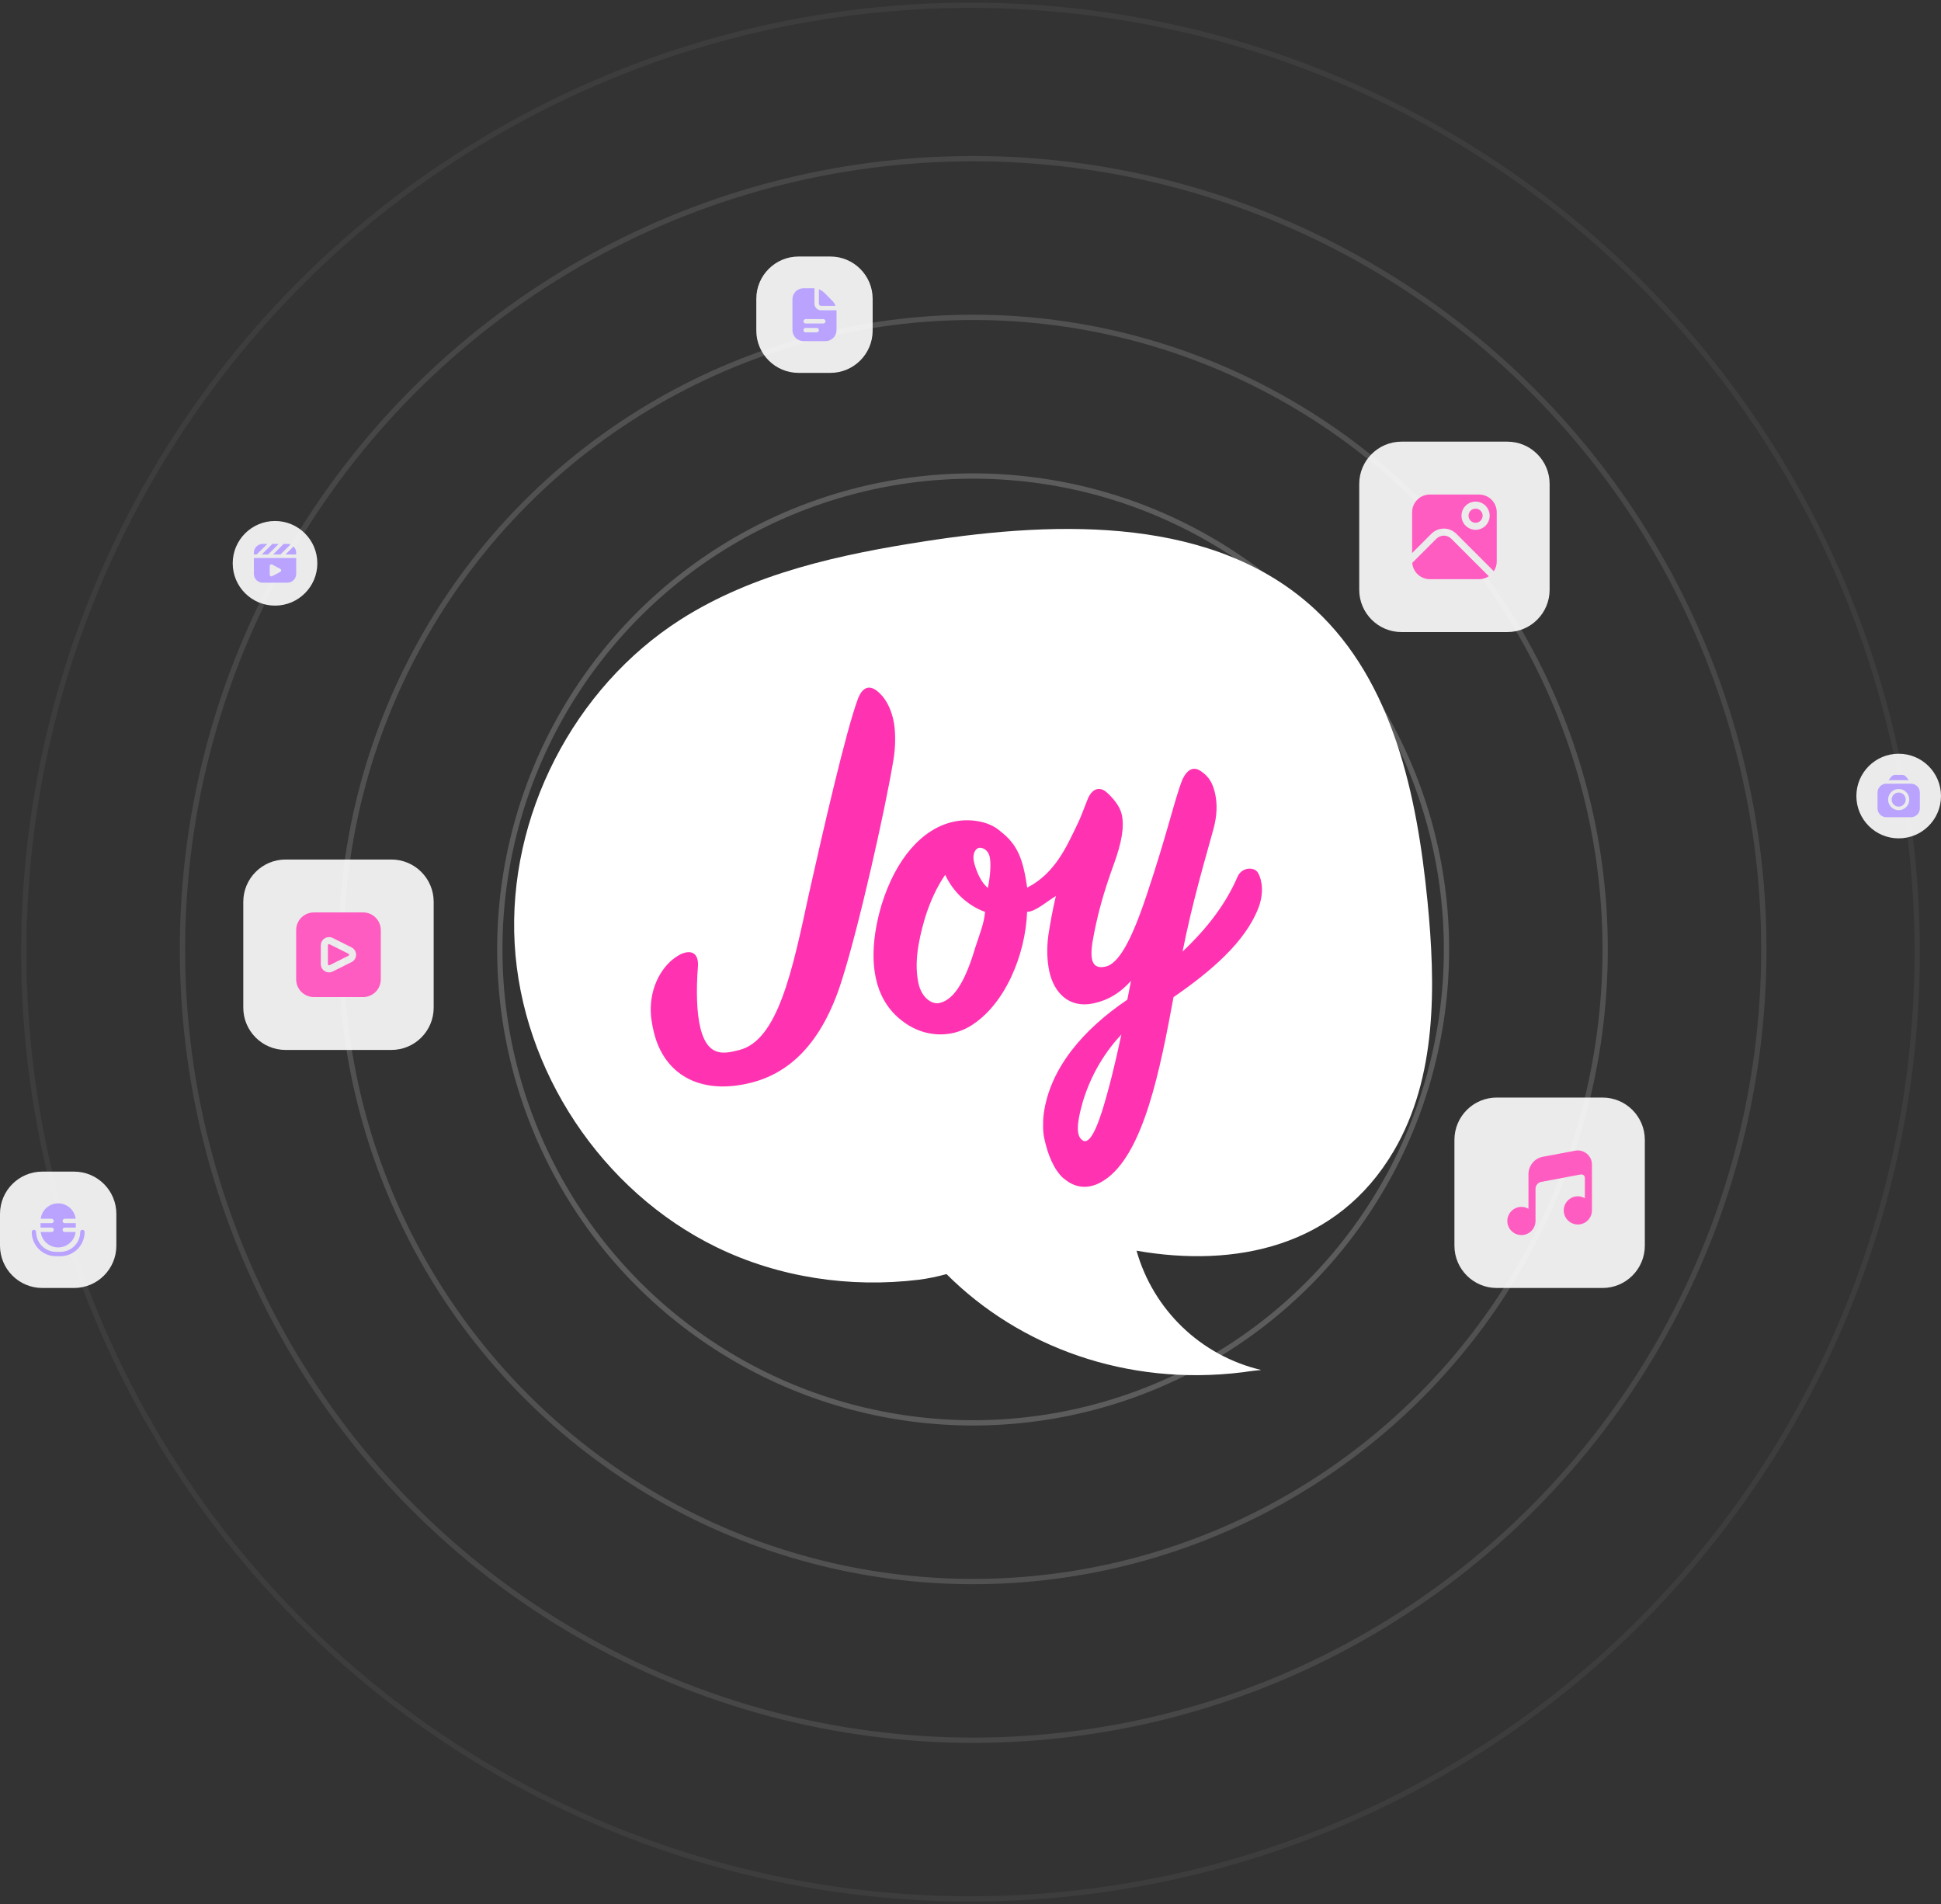 <svg width="367" height="360" viewBox="0 0 367 360" fill="none" xmlns="http://www.w3.org/2000/svg">
<rect x="0" y="0" width="367" height="360" fill="#333333" stroke="none"/>
<circle cx="184" cy="179.494" r="59.5" stroke="white" stroke-opacity="0.25"/>
<circle opacity="0.8" cx="184" cy="179.494" r="89.5" stroke="white" stroke-opacity="0.25"/>
<circle opacity="0.6" cx="184" cy="179.494" r="119.5" stroke="white" stroke-opacity="0.25"/>
<circle opacity="0.4" cx="184" cy="179.494" r="149.5" stroke="white" stroke-opacity="0.25"/>
<circle opacity="0.2" cx="183.5" cy="179.994" r="179" stroke="white" stroke-opacity="0.25"/>
<path d="M257 91.494C257 87.076 260.582 83.494 265 83.494H285C289.418 83.494 293 87.076 293 91.494V111.494C293 115.912 289.418 119.494 285 119.494H265C260.582 119.494 257 115.912 257 111.494V91.494Z" fill="white" fill-opacity="0.9"/>
<g clip-path="url(#clip0_1633_16999)">
<path d="M274.415 101.851C274.229 101.666 274.008 101.518 273.766 101.418C273.523 101.317 273.263 101.265 273 101.265C272.737 101.265 272.477 101.317 272.234 101.418C271.992 101.518 271.771 101.666 271.585 101.851L267.025 106.411C267.087 107.248 267.462 108.03 268.075 108.601C268.689 109.173 269.495 109.492 270.333 109.494H279.667C280.32 109.494 280.958 109.301 281.502 108.939L274.415 101.851Z" fill="#FF5CC1"/>
<path d="M279 98.828C279.736 98.828 280.333 98.231 280.333 97.494C280.333 96.758 279.736 96.161 279 96.161C278.263 96.161 277.667 96.758 277.667 97.494C277.667 98.231 278.263 98.828 279 98.828Z" fill="#FF5CC1"/>
<path d="M279.667 93.494H270.333C269.45 93.495 268.602 93.847 267.977 94.472C267.353 95.096 267.001 95.944 267 96.827V104.551L270.643 100.909C270.952 100.599 271.32 100.353 271.724 100.186C272.129 100.018 272.562 99.932 273 99.932C273.438 99.932 273.871 100.018 274.276 100.186C274.68 100.353 275.048 100.599 275.357 100.909L282.445 107.996C282.807 107.452 283 106.814 283 106.161V96.827C282.999 95.944 282.647 95.096 282.023 94.472C281.398 93.847 280.55 93.495 279.667 93.494V93.494ZM279 100.161C278.473 100.161 277.957 100.004 277.518 99.711C277.08 99.418 276.738 99.002 276.536 98.514C276.334 98.027 276.282 97.491 276.385 96.974C276.487 96.457 276.741 95.981 277.114 95.608C277.487 95.236 277.962 94.981 278.48 94.879C278.997 94.776 279.533 94.829 280.02 95.03C280.508 95.232 280.924 95.574 281.217 96.013C281.51 96.451 281.667 96.967 281.667 97.494C281.667 98.201 281.386 98.879 280.886 99.38C280.386 99.88 279.707 100.161 279 100.161Z" fill="#FF5CC1"/>
</g>
<path d="M275 215.494C275 211.076 278.582 207.494 283 207.494H303C307.418 207.494 311 211.076 311 215.494V235.494C311 239.912 307.418 243.494 303 243.494H283C278.582 243.494 275 239.912 275 235.494V215.494Z" fill="white" fill-opacity="0.9"/>
<g clip-path="url(#clip1_1633_16999)">
<path d="M300.036 218.109C299.735 217.858 299.382 217.677 299.003 217.579C298.623 217.481 298.227 217.467 297.842 217.541L291.719 218.689C290.955 218.832 290.265 219.238 289.768 219.836C289.272 220.434 289 221.187 289 221.965V228.531C288.596 228.291 288.136 228.163 287.667 228.161C287.139 228.161 286.624 228.317 286.185 228.61C285.747 228.903 285.405 229.32 285.203 229.807C285.001 230.294 284.948 230.83 285.051 231.348C285.154 231.865 285.408 232.34 285.781 232.713C286.154 233.086 286.629 233.34 287.146 233.443C287.664 233.546 288.2 233.493 288.687 233.291C289.174 233.089 289.591 232.747 289.884 232.309C290.177 231.87 290.333 231.355 290.333 230.827V224.745C290.333 224.434 290.442 224.132 290.641 223.893C290.839 223.654 291.116 223.491 291.421 223.434L298.877 222.034C298.973 222.016 299.073 222.019 299.168 222.044C299.263 222.069 299.352 222.114 299.427 222.178C299.503 222.241 299.564 222.32 299.605 222.409C299.646 222.498 299.667 222.596 299.667 222.694V226.534C299.263 226.293 298.803 226.164 298.333 226.161C297.806 226.161 297.29 226.317 296.852 226.61C296.413 226.903 296.071 227.32 295.87 227.807C295.668 228.294 295.615 228.83 295.718 229.348C295.821 229.865 296.075 230.34 296.448 230.713C296.821 231.086 297.296 231.34 297.813 231.443C298.33 231.546 298.867 231.493 299.354 231.291C299.841 231.089 300.258 230.747 300.551 230.309C300.844 229.87 301 229.355 301 228.827V220.161C301 219.769 300.914 219.382 300.748 219.027C300.581 218.673 300.338 218.359 300.036 218.109Z" fill="#FF5CC1"/>
</g>
<path d="M46 170.494C46 166.076 49.582 162.494 54 162.494H74C78.418 162.494 82 166.076 82 170.494V190.494C82 194.912 78.418 198.494 74 198.494H54C49.582 198.494 46 194.912 46 190.494V170.494Z" fill="white" fill-opacity="0.9"/>
<g clip-path="url(#clip2_1633_16999)">
<path d="M65.882 180.299C65.917 180.318 65.946 180.347 65.966 180.381C65.985 180.415 65.996 180.454 65.995 180.494C65.997 180.528 65.99 180.562 65.977 180.593C65.963 180.623 65.941 180.65 65.915 180.671L62.333 182.463C62.299 182.482 62.261 182.492 62.222 182.491C62.183 182.491 62.145 182.48 62.111 182.461C62.078 182.441 62.05 182.413 62.03 182.379C62.011 182.345 62 182.307 62 182.268V178.72C61.999 178.68 62.009 178.641 62.029 178.607C62.049 178.573 62.077 178.545 62.112 178.525C62.144 178.507 62.18 178.497 62.217 178.497C62.27 178.499 62.323 178.515 62.369 178.543L65.882 180.299ZM72 175.827V185.161C71.999 186.044 71.647 186.892 71.022 187.517C70.398 188.141 69.55 188.493 68.667 188.494H59.333C58.45 188.493 57.602 188.141 56.977 187.517C56.353 186.892 56.001 186.044 56 185.161V175.827C56.001 174.944 56.353 174.096 56.977 173.471C57.602 172.847 58.45 172.495 59.333 172.494H68.667C69.55 172.495 70.398 172.847 71.022 173.471C71.647 174.096 71.999 174.944 72 175.827ZM67.328 180.494C67.328 180.213 67.252 179.937 67.109 179.696C66.965 179.455 66.758 179.257 66.511 179.124L62.992 177.367C62.755 177.231 62.486 177.16 62.213 177.161C61.94 177.161 61.672 177.234 61.435 177.371C61.199 177.508 61.003 177.705 60.866 177.941C60.73 178.178 60.658 178.447 60.659 178.72V182.268C60.657 182.541 60.728 182.81 60.864 183.047C61.001 183.283 61.198 183.48 61.435 183.615C61.675 183.755 61.947 183.83 62.225 183.831C62.482 183.832 62.735 183.765 62.959 183.638L66.543 181.847C66.782 181.712 66.981 181.515 67.12 181.277C67.258 181.039 67.33 180.769 67.328 180.494Z" fill="#FF5CC1"/>
</g>
<path d="M0 229.494C0 225.076 3.582 221.494 8 221.494H14C18.418 221.494 22 225.076 22 229.494V235.494C22 239.912 18.418 243.494 14 243.494H8C3.582 243.494 0 239.912 0 235.494V229.494Z" fill="white" fill-opacity="0.9"/>
<g clip-path="url(#clip3_1633_16999)">
<path d="M10.167 232.494C10.167 232.604 10.123 232.71 10.045 232.789C9.967 232.867 9.861 232.911 9.75 232.911H7.696C7.796 233.716 8.188 234.457 8.796 234.994C9.405 235.531 10.188 235.827 11 235.827C11.812 235.827 12.595 235.531 13.204 234.994C13.812 234.457 14.204 233.716 14.305 232.911H12.25C12.14 232.911 12.034 232.867 11.956 232.789C11.877 232.71 11.833 232.604 11.833 232.494C11.833 232.383 11.877 232.277 11.956 232.199C12.034 232.121 12.14 232.077 12.25 232.077H14.333V231.244H12.25C12.14 231.244 12.034 231.2 11.956 231.122C11.877 231.044 11.833 230.938 11.833 230.827C11.833 230.717 11.877 230.611 11.956 230.533C12.034 230.454 12.14 230.411 12.25 230.411H14.305C14.204 229.605 13.812 228.865 13.204 228.328C12.595 227.79 11.812 227.494 11 227.494C10.188 227.494 9.405 227.79 8.796 228.328C8.188 228.865 7.796 229.605 7.696 230.411H9.75C9.861 230.411 9.967 230.454 10.045 230.533C10.123 230.611 10.167 230.717 10.167 230.827C10.167 230.938 10.123 231.044 10.045 231.122C9.967 231.2 9.861 231.244 9.75 231.244H7.667V232.077H9.75C9.861 232.077 9.967 232.121 10.045 232.199C10.123 232.277 10.167 232.383 10.167 232.494Z" fill="#B9A3FF"/>
<path d="M15.583 232.494C15.473 232.494 15.367 232.538 15.289 232.616C15.211 232.694 15.167 232.8 15.167 232.911C15.166 233.905 14.77 234.858 14.067 235.561C13.364 236.264 12.411 236.66 11.417 236.661H10.583C9.589 236.659 8.636 236.264 7.933 235.561C7.23 234.858 6.835 233.905 6.833 232.911C6.833 232.8 6.789 232.694 6.711 232.616C6.633 232.538 6.527 232.494 6.417 232.494C6.306 232.494 6.2 232.538 6.122 232.616C6.044 232.694 6 232.8 6 232.911C6.001 234.126 6.485 235.291 7.344 236.15C8.203 237.009 9.368 237.493 10.583 237.494H11.417C12.632 237.493 13.797 237.009 14.656 236.15C15.515 235.291 15.999 234.126 16 232.911C16 232.8 15.956 232.694 15.878 232.616C15.8 232.538 15.694 232.494 15.583 232.494Z" fill="#B9A3FF"/>
</g>
<path d="M143 56.494C143 52.076 146.582 48.494 151 48.494H157C161.418 48.494 165 52.076 165 56.494V62.494C165 66.912 161.418 70.494 157 70.494H151C146.582 70.494 143 66.912 143 62.494V56.494Z" fill="white" fill-opacity="0.9"/>
<g clip-path="url(#clip4_1633_16999)">
<path d="M154.833 57.411V54.686C155.219 54.831 155.569 55.057 155.861 55.348L157.312 56.801C157.604 57.092 157.83 57.442 157.975 57.827H155.25C155.14 57.827 155.034 57.783 154.956 57.705C154.877 57.627 154.833 57.521 154.833 57.411ZM158.167 58.863V62.411C158.166 62.963 157.946 63.492 157.556 63.883C157.165 64.274 156.636 64.493 156.083 64.494H151.917C151.364 64.493 150.835 64.274 150.444 63.883C150.054 63.492 149.834 62.963 149.833 62.411V56.577C149.834 56.025 150.054 55.495 150.444 55.105C150.835 54.714 151.364 54.495 151.917 54.494H153.798C153.866 54.494 153.933 54.499 154 54.504V57.411C154 57.742 154.132 58.06 154.366 58.295C154.601 58.529 154.919 58.661 155.25 58.661H158.157C158.161 58.728 158.167 58.795 158.167 58.863ZM154.833 62.411C154.833 62.3 154.79 62.194 154.711 62.116C154.633 62.038 154.527 61.994 154.417 61.994H152.333C152.223 61.994 152.117 62.038 152.039 62.116C151.961 62.194 151.917 62.3 151.917 62.411C151.917 62.521 151.961 62.627 152.039 62.705C152.117 62.783 152.223 62.827 152.333 62.827H154.417C154.527 62.827 154.633 62.783 154.711 62.705C154.79 62.627 154.833 62.521 154.833 62.411ZM156.083 60.744C156.083 60.633 156.04 60.528 155.961 60.449C155.883 60.371 155.777 60.327 155.667 60.327H152.333C152.223 60.327 152.117 60.371 152.039 60.449C151.961 60.528 151.917 60.633 151.917 60.744C151.917 60.855 151.961 60.961 152.039 61.039C152.117 61.117 152.223 61.161 152.333 61.161H155.667C155.777 61.161 155.883 61.117 155.961 61.039C156.04 60.961 156.083 60.855 156.083 60.744Z" fill="#B9A3FF"/>
</g>
<path d="M351 150.494C351 146.076 354.582 142.494 359 142.494C363.418 142.494 367 146.076 367 150.494C367 154.912 363.418 158.494 359 158.494C354.582 158.494 351 154.912 351 150.494Z" fill="white" fill-opacity="0.9"/>
<g clip-path="url(#clip5_1633_16999)">
<path d="M360.907 147.494L360.436 146.883C360.342 146.763 360.222 146.665 360.085 146.597C359.948 146.53 359.797 146.495 359.644 146.494H358.356C358.203 146.495 358.052 146.53 357.915 146.597C357.778 146.665 357.658 146.763 357.564 146.883L357.093 147.494H360.907Z" fill="#B9A3FF"/>
<path d="M359 152.494C359.736 152.494 360.333 151.897 360.333 151.161C360.333 150.424 359.736 149.827 359 149.827C358.264 149.827 357.667 150.424 357.667 151.161C357.667 151.897 358.264 152.494 359 152.494Z" fill="#B9A3FF"/>
<path d="M361.333 148.161H356.667C356.225 148.161 355.801 148.337 355.489 148.649C355.176 148.962 355.001 149.385 355 149.827V152.827C355.001 153.269 355.176 153.693 355.489 154.005C355.801 154.318 356.225 154.493 356.667 154.494H361.333C361.775 154.493 362.199 154.318 362.511 154.005C362.824 153.693 362.999 153.269 363 152.827V149.827C362.999 149.385 362.824 148.962 362.511 148.649C362.199 148.337 361.775 148.161 361.333 148.161ZM359 153.161C358.604 153.161 358.218 153.043 357.889 152.824C357.56 152.604 357.304 152.291 357.152 151.926C357.001 151.561 356.961 151.158 357.038 150.77C357.116 150.382 357.306 150.026 357.586 149.746C357.865 149.467 358.222 149.276 358.61 149.199C358.998 149.122 359.4 149.162 359.765 149.313C360.131 149.464 360.443 149.721 360.663 150.05C360.883 150.378 361 150.765 361 151.161C360.999 151.691 360.789 152.199 360.414 152.574C360.039 152.949 359.53 153.16 359 153.161Z" fill="#B9A3FF"/>
</g>
<path d="M44 106.494C44 102.076 47.582 98.494 52 98.494C56.418 98.494 60 102.076 60 106.494C60 110.912 56.418 114.494 52 114.494C47.582 114.494 44 110.912 44 106.494Z" fill="white" fill-opacity="0.9"/>
<g clip-path="url(#clip6_1633_16999)">
<path d="M53.638 102.827H54.333C54.54 102.827 54.738 102.865 54.921 102.935L53.029 104.827H51.638L53.638 102.827ZM56 104.827V104.494C56 104.027 55.807 103.605 55.497 103.302L53.971 104.827H56ZM51.507 102.827L49.479 104.827H50.695L52.695 102.827H51.507ZM48.53 104.827L50.558 102.827H49.667C48.748 102.827 48 103.575 48 104.494V104.827H48.53ZM56 105.494V108.494C56 109.413 55.252 110.161 54.333 110.161H49.667C48.748 110.161 48 109.413 48 108.494V105.494H56ZM53.016 107.561L51.471 106.734C51.264 106.61 51 106.759 51 107.001V108.654C51 108.896 51.264 109.045 51.471 108.921L53.016 108.094C53.217 107.974 53.217 107.682 53.016 107.561V107.561Z" fill="#B9A3FF"/>
</g>
<g clip-path="url(#clip7_1633_16999)">
<path d="M269.898 170.298C267.917 150.273 263.413 128.931 248.668 115.231C229.768 97.679 200.625 98.361 175.129 102.293C158.956 104.782 142.53 108.318 128.719 117.102C108.424 130.041 95.961 154.363 97.309 178.401C98.657 202.438 113.799 225.207 135.442 235.767C147.239 241.522 160.732 243.52 173.734 241.934C175.509 241.712 177.254 241.332 178.966 240.872C192.745 254.635 213.04 262.15 235 259.423C235.238 259.392 236.855 259.138 238.457 258.995C227.025 256.3 218.05 247.611 214.895 236.448C233.541 239.699 252.854 235.798 263.54 217.58C271.722 203.627 271.484 186.392 269.898 170.282V170.298Z" fill="white"/>
<path d="M128.561 180.462C130.654 179.431 132.112 180.145 131.97 182.634C131.605 187.311 131.732 191.45 132.414 194.272C133.841 200.234 137.297 199.092 139.723 198.521C147.096 196.746 149.855 183.363 152.931 169.062C155.61 157.106 159.939 138.222 162.206 132.134C163.189 129.549 164.743 129.391 166.472 131.214C167.439 132.149 168.358 133.751 168.866 135.876C169.326 137.794 169.452 140.965 168.834 144.216C167.344 153.111 162.46 175.007 159.178 185.298C155.309 197.649 148.919 203.04 141.753 204.753C132.065 207.084 125.5 202.898 123.629 195.128C123.265 193.622 122.995 192.068 123.043 190.467C123.17 185.631 125.786 181.905 128.545 180.493L128.561 180.462Z" fill="#FF33B1"/>
<path d="M201.037 222.733C199.214 221.068 198.072 218.167 197.438 215.17C197.2 214.044 197.137 212.395 197.343 210.588C198.516 201.915 204.858 194.589 213.151 188.992L213.849 185.425C211.803 187.724 209.552 189.087 206.745 189.69C202.068 190.689 199.245 187.581 198.405 183.649C197.977 181.683 197.882 179.352 198.215 176.847C198.548 174.722 198.976 172.185 199.642 169.394C198.247 170.187 195.694 172.455 194.203 172.375C193.902 180.557 189.986 190.054 183.406 194.018C182.629 194.478 181.566 195.001 180.155 195.303C177.063 195.969 173.321 195.398 169.96 192.496C167.677 190.546 166.234 187.914 165.6 184.917C164.712 180.795 165.235 175.895 166.71 170.98C169.31 162.592 174.193 156.646 180.377 155.33C183.088 154.744 186.83 155.093 189.129 157.138C192.412 159.659 193.442 162.402 194.219 167.809C199.515 165.113 201.719 159.929 203.622 156.012C204.446 154.363 205.033 152.572 205.746 150.859C206.618 149.004 207.998 148.608 209.361 149.892C210.582 151.002 211.787 152.508 212.104 153.999C212.612 156.329 212.073 159.294 210.662 163.211C208.569 168.951 207.427 173.2 206.587 177.972C206 181.619 206.587 183.268 209.013 182.745C211.438 182.222 213.849 178.068 216.766 169.331C220.762 157.423 222.062 151.176 223.584 147.323C224.535 145.357 225.709 144.913 226.961 145.722C228.658 146.816 229.34 148.148 229.768 150.114C230.164 151.985 230.148 154.141 229.435 156.742C227.849 162.561 225.534 170.187 223.6 179.891C228.563 175.198 231.892 170.615 233.985 165.764C234.841 163.813 237.236 163.877 237.87 165.018C238.663 166.414 238.996 168.887 237.933 171.662C235.412 178.163 228.88 183.68 221.887 188.516C219.398 201.962 216.259 218.293 208.775 223.129C206.809 224.43 203.97 225.254 201.085 222.749L201.037 222.733ZM177.634 189.611C180.06 189.087 182.312 186.233 184.404 179.13C185.292 176.403 186.101 174.468 186.244 172.391C182.851 171.17 180.155 168.507 178.712 165.383C177.143 167.682 175.874 170.393 174.891 173.549C173.416 178.559 172.925 182.396 173.654 185.869C174.257 188.675 176.223 189.928 177.634 189.626V189.611ZM187.132 162.006C186.83 160.61 185.721 160.166 185.055 160.293C184.5 160.42 183.818 161.34 184.135 162.846C184.5 164.527 185.483 166.858 186.783 167.856C187.259 165.51 187.401 163.227 187.132 162.006ZM204.7 208.415C203.304 213.315 203.685 215.011 204.795 215.646C205.572 216.074 206.745 215.202 208.378 210.064C209.599 206.18 210.852 201.122 212.025 195.588C208.204 199.631 205.889 204.34 204.7 208.415Z" fill="#FF33B1"/>
</g>
<defs>
<clipPath id="clip0_1633_16999">
<rect width="16" height="16" fill="white" transform="translate(267 93.494)"/>
</clipPath>
<clipPath id="clip1_1633_16999">
<rect width="16" height="16" fill="white" transform="translate(285 217.494)"/>
</clipPath>
<clipPath id="clip2_1633_16999">
<rect width="16" height="16" fill="white" transform="translate(56 172.494)"/>
</clipPath>
<clipPath id="clip3_1633_16999">
<rect width="10" height="10" fill="white" transform="translate(6 227.494)"/>
</clipPath>
<clipPath id="clip4_1633_16999">
<rect width="10" height="10" fill="white" transform="translate(149 54.494)"/>
</clipPath>
<clipPath id="clip5_1633_16999">
<rect width="8" height="8" fill="white" transform="translate(355 146.494)"/>
</clipPath>
<clipPath id="clip6_1633_16999">
<rect width="8" height="8" fill="white" transform="translate(48 102.494)"/>
</clipPath>
<clipPath id="clip7_1633_16999">
<rect width="173.572" height="160" fill="white" transform="translate(97.214 99.994)"/>
</clipPath>
</defs>
</svg>
